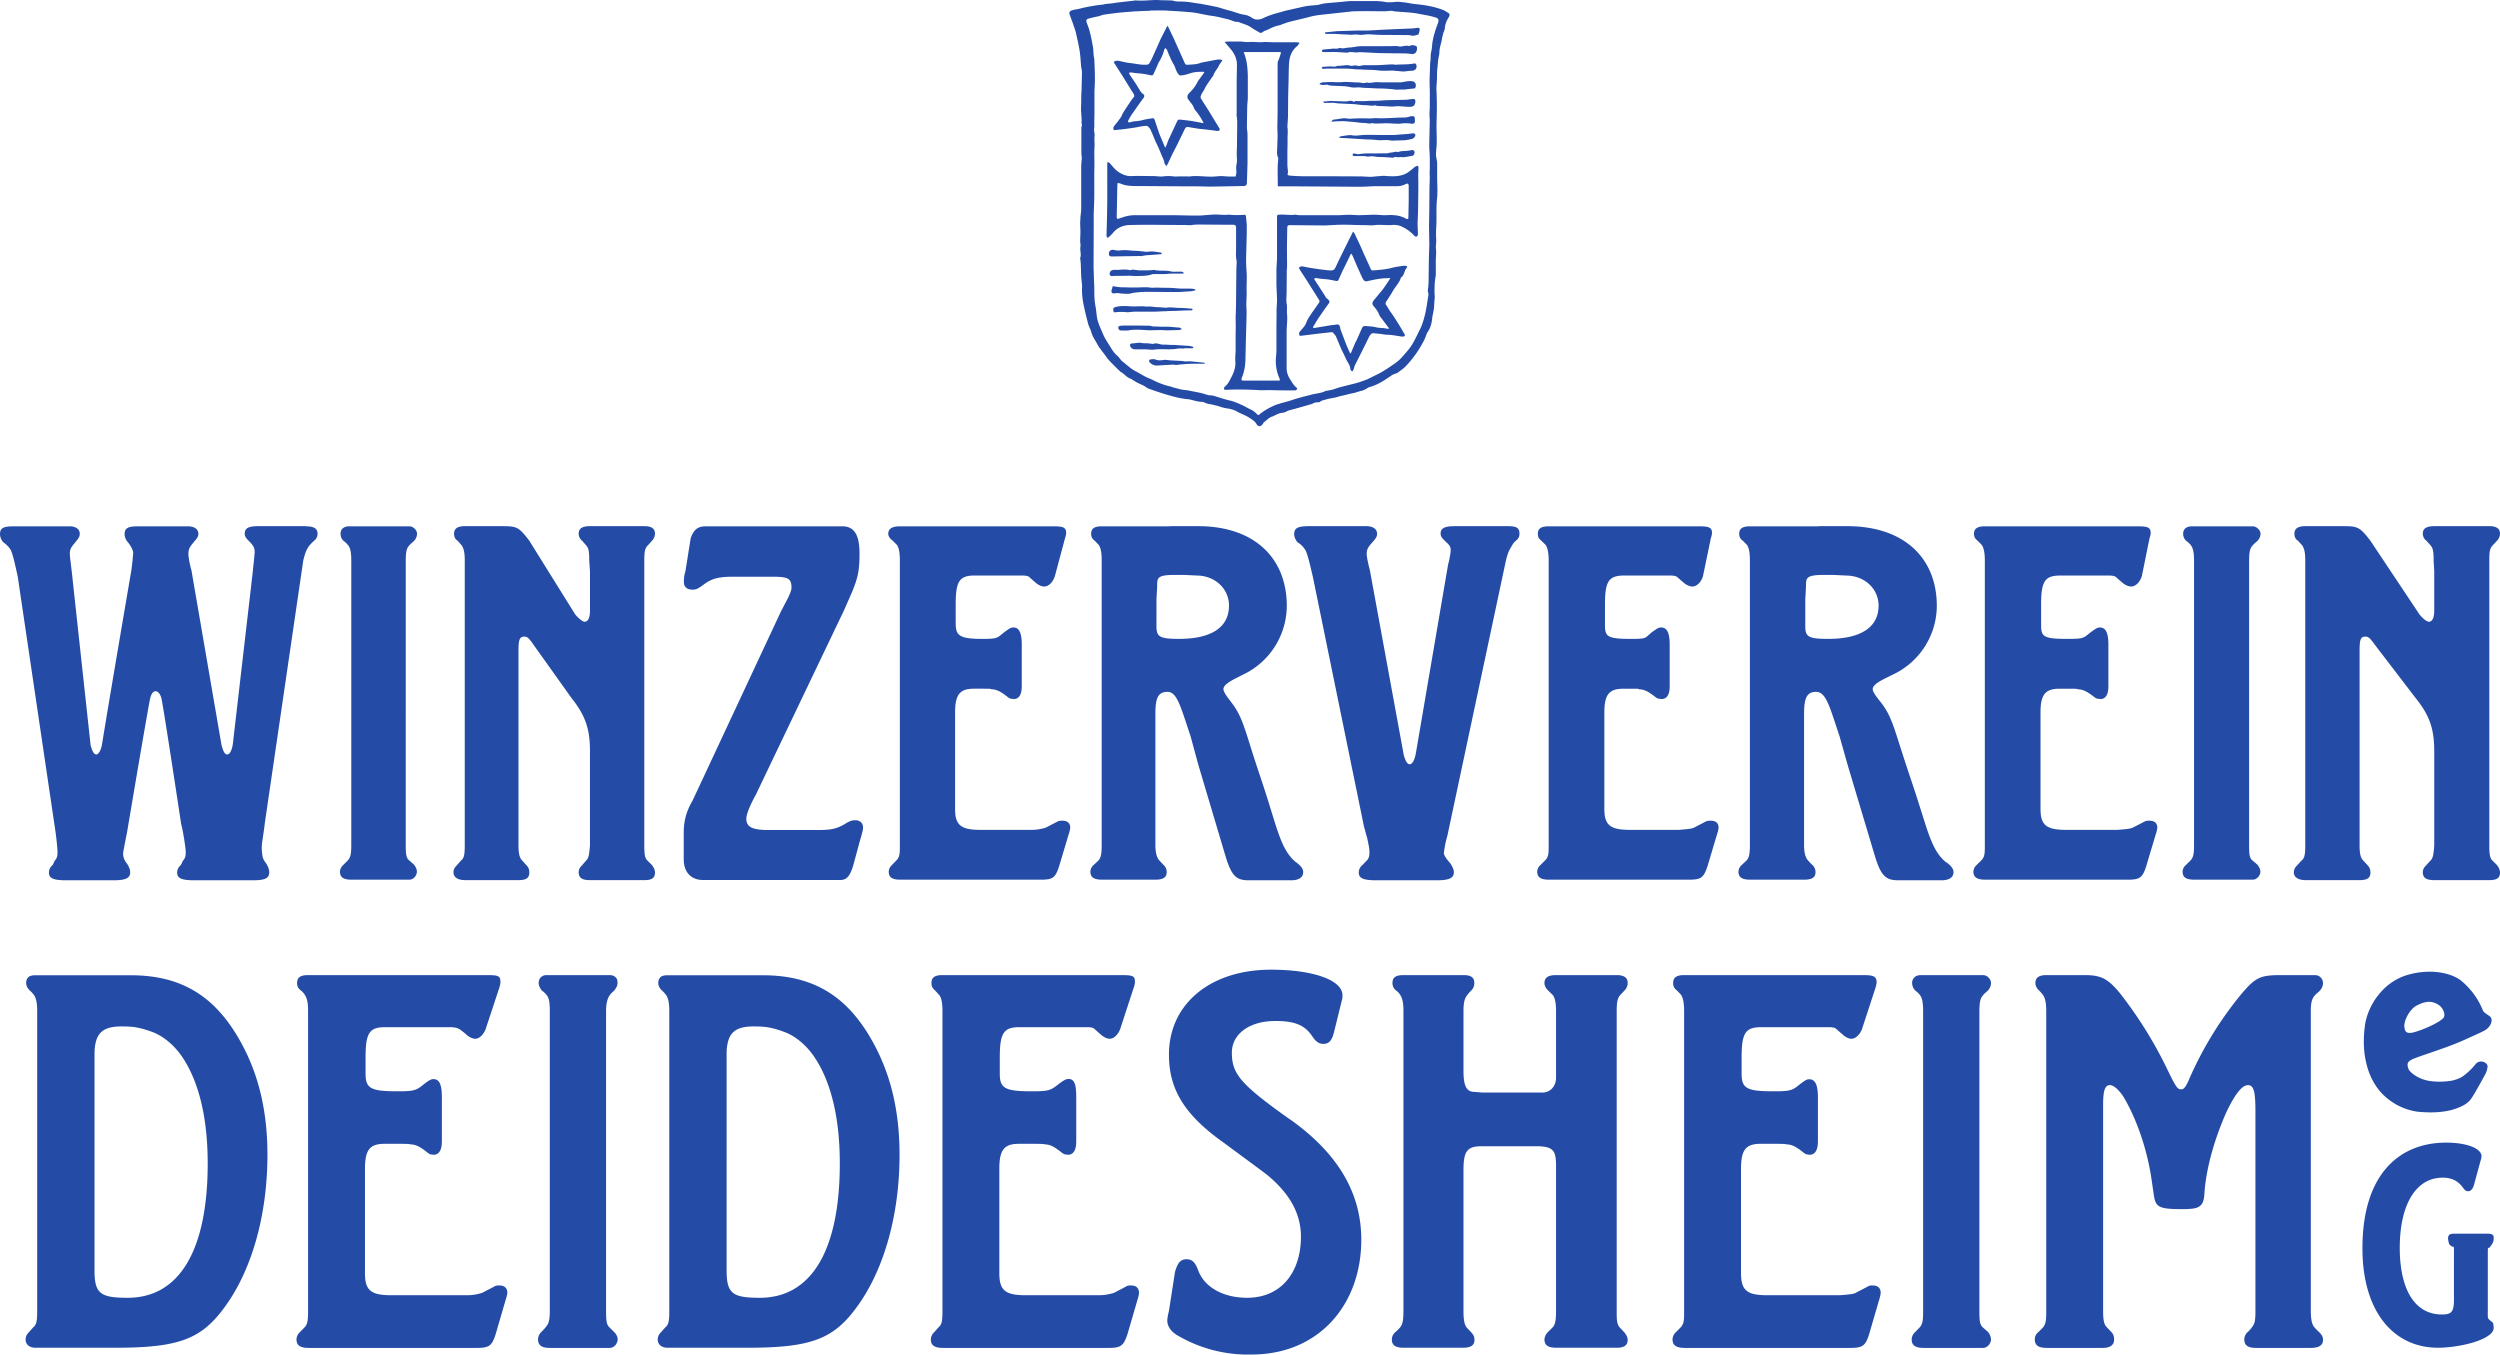 <svg xmlns="http://www.w3.org/2000/svg" xml:space="preserve" id="Layer_1" width="166.11" height="90" x="0" y="0" style="enable-background:new 0 0 166.11 90" version="1.1"><style>.st0{fill:#244ca7}</style><path d="M76.39.7v.02h-.2l-.64.03c-.2 0-.38.03-.57.04a18.96 18.96 0 0 0-1.72.2l-.22.08c-.24.05-.48.1-.72.17-.12.03-.15.08-.13.2 0 .04.02.07.03.1.07.2.16.41.2.62.09.32.14.64.2.96.03.18.03.38.05.57 0 .08.04.17.04.26.02.42.04.84.04 1.27 0 .3-.02.6-.03.89v1.42l-.01.5c0 .18.01.35-.01.52-.03.17.05.31.03.48-.03.2 0 .4 0 .6l-.02.46c0 .43.02.85 0 1.28-.01.85.02 1.7-.03 2.55-.02.45 0 .9-.01 1.37l-.01 2.46.01.28.01.26v.12l.03.7c0 .43 0 .86.09 1.3.06.31.05.65.16.97.09.29.22.55.33.82.13.31.32.58.5.87.12.2.25.4.44.56.06.04.1.11.16.17.05.07.1.14.17.2.3.23.57.5.9.67.22.11.43.25.65.36.15.08.33.14.49.22.37.19.76.34 1.17.43l.24.08c.23.05.45.13.68.15a3 3 0 0 1 .44.07l.32.06c.2.04.4.08.59.14.14.04.28.1.44.09.06 0 .11.02.17.03.34.1.67.22 1.02.3.28.06.54.17.8.29.2.08.38.2.57.29.16.07.31.16.44.3.13.13.14.12.27 0a4.3 4.3 0 0 1 .84-.5c.11-.05.22-.1.34-.13.3-.1.6-.16.89-.26.44-.15.9-.26 1.36-.38.3-.08.62-.08.91-.24l.1-.01.35-.07.45-.15 1.07-.27c.27-.07.53-.17.8-.27l.52-.26c.22-.1.44-.22.64-.35.22-.13.43-.29.65-.43l.29-.23c.13-.13.26-.26.37-.4.18-.2.36-.41.5-.65.2-.32.35-.66.52-1 .17-.34.27-.71.36-1.09.07-.33.12-.67.17-1 .01-.1.06-.23.02-.32-.05-.14-.02-.26 0-.39l.02-.3.02-1.55.03-1-.02-1.17.02-1.24.01-1.37.02-.62-.01-.33c0-.13.02-.27.01-.41 0-.35.01-.7-.02-1.06-.03-.38 0-.76 0-1.15l.02-.84-.02-.45.02-.45c0-.51.01-1.02-.01-1.54-.01-.3.01-.62.02-.93.01-.2 0-.41.03-.6.03-.2 0-.4.05-.6.06-.24.06-.5.1-.74.04-.19.08-.38.14-.56.06-.22.14-.43.22-.65.07-.22.03-.3-.2-.37a5.93 5.93 0 0 0-.48-.12l-.8-.15c-.28-.04-.56-.06-.85-.08L92.7.76c-.08 0-.16-.04-.24-.04-.16 0-.33.03-.5.03-.62 0-1.23-.02-1.85 0-.13 0-.26 0-.39.02l-1.36.15c-.45.05-.9.08-1.34.2-.48.13-.97.23-1.45.36l-.29.1c-.1.03-.21.1-.32.11-.3.06-.55.2-.81.32-.09.03-.18.06-.25.12-.1.08-.17.07-.26 0-.18-.1-.36-.2-.53-.32-.25-.17-.53-.23-.8-.34a.2.2 0 0 0-.08-.02c-.18.02-.32-.07-.48-.12l-.16-.05c-.37-.08-.73-.19-1.1-.23-.44-.06-.86-.18-1.3-.23-.48-.04-.95-.08-1.43-.1C77.3.68 76.85.7 76.4.7M71.9 18.99l-.06-.59-.03-.89-.03-.3c0-.02-.02-.05-.01-.06.1-.25-.03-.5.02-.76.02-.13-.02-.27-.02-.4l.02-.6-.02-.57.02-.41c.02-.19.05-.37.05-.55v-2.79c0-.19.03-.38.04-.56l-.03-.3V8.5c0-.1.08-.19.01-.3.03-.37-.05-.73-.03-1.1.02-.35 0-.7.03-1.04l.03-1.24c0-.15-.05-.3-.06-.45L71.8 4c-.03-.6-.17-1.19-.3-1.77-.04-.22-.14-.43-.2-.64l-.22-.6c-.06-.18-.02-.25.17-.31.13-.04.26-.06.39-.08A10.9 10.9 0 0 1 73.32.3c.13-.04.26-.05.4-.06.2-.01.4-.06.6-.08l.52-.06.45-.05c.06 0 .13-.03.2-.02.45.04.91-.03 1.37-.03l.2.01.77.02h.07c.25.1.51.06.77.08.12 0 .23.02.35.03l.66.1c.12.01.23.04.34.06l.38.07.49.1c.28.08.55.17.83.24.32.08.62.22.96.27.17.02.35.1.5.2.24.17.5.14.74.03.37-.18.76-.3 1.16-.4l.3-.09 1.28-.29c.3-.06.59-.07.88-.1l.17-.04.21-.05.32-.04.59-.05.43-.04c.19-.02.39-.04.58-.04h1.44c.25 0 .5.01.75.06.2.04.43.02.65 0 .2-.03.43.01.65.03.27.04.54.1.8.12.59.06 1.15.16 1.7.36.15.05.29.15.43.24.07.05.07.14.02.23-.15.24-.26.48-.28.76 0 .11-.07.22-.1.33-.04.15-.08.3-.1.44-.05.27-.15.52-.16.8 0 .2-.07.4-.09.61-.02.33-.08.66-.07 1 0 .26-.02.52-.04.78v.08c.03.6.04 1.19.02 1.78 0 .28-.02.56-.01.84 0 .3.02.6.01.9 0 .29-.04.57-.05.85 0 .11.04.23.05.34.02.07.03.14.03.22v.95c0 .45.04.9 0 1.34-.08.66-.02 1.31-.06 1.96-.02.3-.02.6 0 .89 0 .18-.04.36-.02.54.04.31-.02.63-.01.94v.76c-.01.2-.06.4-.07.59-.01.28-.03.57 0 .86 0 .23-.04.45-.04.66-.01.28-.1.55-.13.82-.03.3-.1.63-.3.91-.09.14-.13.32-.2.47a7.1 7.1 0 0 1-1.32 1.87c-.15.13-.32.25-.48.37l-.12.05c-.08.03-.17.06-.24.1-.27.18-.54.37-.82.52a3 3 0 0 1-.66.27.68.68 0 0 0-.2.1c-.12.08-.23.13-.37.16-.15.03-.3.1-.45.13l-.32.07-.27.07c-.17.04-.34.07-.5.12-.27.09-.54.1-.8.18-.14.05-.29.05-.4.16-.02.03-.09.02-.14.03-.13 0-.26.02-.37.1-.03.02-.07.02-.1.03a60 60 0 0 1-1.53.43.84.84 0 0 1-.38.14c-.2.02-.36.11-.53.19l-.1.05c-.23.05-.37.24-.55.36-.05.03-.08.1-.12.16-.13.17-.28.17-.4-.01-.11-.2-.3-.3-.48-.42-.23-.16-.5-.24-.75-.38-.24-.14-.5-.22-.77-.25-.21-.03-.42-.11-.63-.17-.14-.03-.29-.08-.44-.1a1.05 1.05 0 0 1-.33-.09c-.07-.03-.15-.07-.22-.07-.3 0-.55-.1-.83-.16l-.34-.04c-.28-.04-.54-.1-.8-.17l-.46-.13a27.9 27.9 0 0 1-1.13-.38c-.11-.04-.2-.13-.31-.19l-.45-.21-.33-.2c-.01-.02-.03-.04-.05-.04-.3-.08-.46-.34-.72-.48a17.28 17.28 0 0 1-.78-.78c-.09-.1-.17-.22-.25-.33-.17-.24-.37-.46-.51-.72-.14-.27-.33-.51-.4-.81-.05-.18-.15-.34-.2-.51-.12-.45-.23-.9-.32-1.35a4.64 4.64 0 0 1-.09-1.2" class="st0"/><path d="m85.05 25.24-.1-.25a2.84 2.84 0 0 1-.18-.97c0-.23.03-.45.04-.67v-1.48l.01-1.05v-.27l.03-.54c0-.38-.03-.76-.04-1.15v-.84c0-.32.04-.62.04-.93v-2.62c0-.2.01-.2.2-.21.35-.02.7.06 1.04 0l.06.02.22.02h2.5c.27 0 .53-.03.8-.03l.63.03.84-.03h.34l.48.03c.23 0 .45-.03.68 0 .3.02.55.1.8.24.03.02.08.01.13.01l.01-.18.02-1.02v-.95c0-.2-.05-.24-.22-.16a1.1 1.1 0 0 1-.5.13h-1.35c-.39 0-.78.04-1.17.04l-4.5-.03h-.94l-.02-.05c.01-.57-.04-1.15.03-1.72v-.13c-.1-.17-.08-.36-.07-.55l.03-.92-.02-.55.02-1v-3.2c0-.1.01-.18.06-.27.07-.16.11-.32.17-.5-.02 0-.04-.03-.07-.03h-2.41l.11.33c.12.41.15.84.16 1.27V6.45c0 .2-.03.4-.04.6l-.02 1.37v.11c.02.15.04.3.04.43V10.85l-.04 1.26c0 .17-.06.25-.22.25a325.6 325.6 0 0 1-2.27.04l-.83-.02h-.95l-3.14-.02c-.34 0-.66-.02-.98-.16l-.2-.05-.02.18-.04 2.04c0 .18.03.2.18.14.32-.11.63-.21.97-.21h2.78l.97.02h.66l.78-.06c.38-.03.75.05 1.13 0l.06.01.33.02c.2 0 .4 0 .6-.02.08 0 .13.03.13.13l.05.53v.6l-.04 1.44c-.01.37 0 .75.03 1.12.03.4-.01.8 0 1.2.02.4-.04.81-.01 1.22.02.24 0 .48 0 .73l-.03 1.04-.04 1.67c-.01.4-.09.8-.25 1.18-.03.1 0 .16.1.16H85l.05-.05m-11.43-9.43c-.09-.05-.1-.13-.1-.21l.03-1.03.02-1.1V10.79c.13-.02.17.05.22.11.15.18.3.36.49.5.26.18.53.3.86.3.53-.02 1.06 0 1.59 0l.22.02c.11 0 .23.02.34 0 .23-.03.45-.03.67 0 .16.02.32 0 .47 0h.49l.1.01c.55-.09 1.1.04 1.66 0 .16-.01.32-.03.49-.03l.48.03h.45c.02-.1.05-.2.05-.3 0-.15-.03-.31 0-.46.05-.19.04-.36.03-.54-.02-.31.02-.62.01-.93l.01-.92c0-.29.02-.58-.03-.87-.02-.06 0-.13 0-.2V5.28l.02-.96c0-.37-.14-.7-.37-1l-.45-.53c.19-.05.37-.02.54-.03h.57c.18.02.36.05.54.03.18-.01.36 0 .55.01.17.02.35-.01.53-.01l.57.02H85.78c.17 0 .35-.02.57.03-.07.1-.1.18-.17.23-.37.3-.5.7-.53 1.14-.03.47-.02.95-.04 1.42l-.02.83-.01 1.32-.03.46c0 .09-.02.18 0 .27.03.22 0 .45 0 .67.01.33-.01.66-.01.99v.76c0 .16.03.33.04.5l-.03.19c.05.02.11.05.17.05.28.02.56.04.85.04h1.3l2.47.01c.25 0 .51.03.77.03l.32-.03.5-.04.25.02c.38.02.77.03 1.14-.12.24-.1.43-.28.63-.44.07-.07.15-.1.26-.13.02.05.05.1.04.14l-.02.54.01.34v.58l-.02 1.48-.03.75.02.63c0 .05.02.1 0 .14-.02.04-.06.1-.1.12-.03 0-.1-.02-.13-.06a2.61 2.61 0 0 0-.77-.58 1.25 1.25 0 0 0-.73-.14c-.18.02-.36 0-.54 0-.2-.01-.4-.02-.6.01-.22.03-.45 0-.67 0-.48 0-.96-.03-1.43-.03-.42 0-.84.04-1.26.05l-2.25-.02c-.15 0-.2.04-.2.2l-.02 1.3.01 1.26-.02.25-.01 1.42c0 .26-.04.53 0 .78.05.24 0 .48.03.73.03.35-.02.72-.03 1.08v2.5c0 .3.12.56.28.8.11.18.22.35.38.48.03.02.05.09.03.1a.17.17 0 0 1-.12.08c-.56 0-1.11 0-1.67-.02l-.62.01a21.96 21.96 0 0 0-2.04-.04c-.1 0-.2.02-.3.01-.03 0-.1-.02-.1-.04-.01-.04.01-.1.02-.14l.02-.02c.19-.14.3-.35.4-.55.2-.36.35-.74.31-1.17-.02-.24.02-.5.02-.74v-1.17c.02-.33 0-.67 0-1 .02-.43.03-.86.03-1.3l.02-1.93.02-.41v-.09c-.07-.26-.04-.52-.04-.78v-1.38c0-.21-.04-.25-.26-.25h-.74l-1.37-.01c-.18 0-.37 0-.55.03-.17.03-.35 0-.52 0-1.2 0-2.38-.03-3.57 0-.43 0-.85.14-1.15.5-.1.13-.23.24-.35.35" class="st0"/><path d="M79.97 8.17a4.45 4.45 0 0 0-.61-.92 1.16 1.16 0 0 0-.2-.38 3.16 3.16 0 0 1-.2-.26c-.1-.13-.08-.28.03-.4.25-.24.46-.5.6-.81l.05-.07.36-.49.01-.07c-.3 0-.59 0-.86.08-.19.06-.37.12-.56.15-.22.02-.22.04-.34-.14a1.6 1.6 0 0 1-.11-.21c-.05-.12-.08-.25-.15-.36-.16-.26-.27-.54-.39-.82-.04-.1-.06-.2-.18-.28-.03.07-.07.11-.08.17-.06.25-.17.47-.29.69-.05.08-.1.17-.13.26l-.27.6c-.05.1-.08.11-.2.09-.24-.05-.47-.1-.7-.12-.2-.01-.39-.03-.58-.07l-.14.02v.08l.47.7.23.38c.05.08.1.16.19.23.15.1.14.2.02.34l-.29.4-.41.59c-.09.11-.27.43-.3.54.08.07.15.03.23.01.07-.01.14-.04.21-.04.2-.01.39-.04.58-.09.17-.05.36-.07.54-.1.13-.04.19 0 .23.12l.15.45.14.42.4.96.1-.2c.04-.11.07-.23.12-.33l.55-1.18c.07-.15.09-.17.26-.16l.6.07.14.02.76.14.02-.01M77.6 1.74l.4.84.71 1.59c.07.14.09.14.25.13.19-.01.38-.02.56-.05.12-.02.23-.07.35-.1l.96-.18a.7.7 0 0 1 .38.02c-.01.03-.01.06-.03.08-.05.09-.13.17-.18.27-.1.24-.3.41-.38.67 0 .05-.07.09-.1.14-.16.25-.35.48-.48.75-.07.16-.2.3-.25.47-.02.05-.03.12 0 .16.17.29.36.57.54.86l.65 1.07.06.1c.02.08-.01.12-.1.14h-.08l-.6-.08-.66-.07-.6-.1c-.14-.03-.2-.01-.27.11l-.54 1.11-.28.54-.31.66c-.02.05-.06.1-.11.17-.05-.1-.11-.15-.12-.21-.02-.17-.1-.32-.17-.47l-.22-.54-.2-.42c-.11-.25-.2-.5-.32-.75a.62.62 0 0 0-.22-.27c-.08-.04-.2 0-.3 0-.25.04-.5.1-.76.13-.38.06-.76.1-1.16.14-.07-.1-.06-.2.02-.29l.2-.25c.13-.17.26-.32.33-.52l.07-.13c.2-.3.39-.6.59-.88.05-.08.16-.14.13-.24-.02-.1-.08-.18-.14-.26l-.58-.94L74 4.13c.09-.1.2-.1.32-.09.26.05.52.13.78.15.35.04.7.13 1.06.11.1 0 .18-.03.23-.13l.14-.26.6-1.34.42-.83h.05M87.33 18.5v.06l.46.71.25.39c.04.08.09.15.17.21.16.12.16.2.03.36l-.28.39-.38.55-.34.56.02.06c.06 0 .13 0 .2-.02l.97-.16c.13-.02.26-.02.39-.05.1-.01.18.02.2.13.03.07.03.15.06.23.2.52.38 1.04.62 1.54 0 .02.02.01.05.02l.04-.09.24-.58c.04-.09.1-.17.13-.25l.33-.75c.05-.1.12-.16.24-.15.22.03.45.02.66.08.18.04.34.05.51.06.09 0 .17.03.26.04h.15l-.54-.72c-.04-.05-.09-.1-.11-.16-.08-.22-.2-.4-.35-.57-.14-.15-.15-.25-.06-.4l.08-.1.54-.65c.16-.21.3-.44.45-.66l.05-.11c-.27.02-.52.02-.75.06-.27.04-.54.1-.8.16-.1.01-.17-.02-.22-.09l-.09-.15-.36-.8-.29-.68-.08-.12c-.04.06-.07.09-.08.13l-.19.4-.32.65-.24.53c-.05.12-.07.12-.21.1-.23-.04-.45-.1-.68-.11-.2-.02-.4-.03-.6-.08l-.13.03m-1.03-.7c.09-.1.2-.12.3-.09.36.08.71.13 1.07.18.25.03.5.07.76.08.14 0 .23-.05.29-.17l.26-.55.49-1 .43-.86c.11.1.15.23.2.34.18.36.34.72.5 1.09l.45.99c.07.17.09.17.28.15.37-.03.74-.06 1.1-.15.25-.07.5-.1.75-.14.1-.01.22-.03.31.03 0 .02.02.04.01.05-.09.1-.14.2-.18.33-.05.12-.08.25-.2.33-.03.02-.05.06-.06.1-.11.31-.36.55-.52.84-.13.24-.3.47-.44.7-.05.08-.05.15.02.24l.2.33.26.37a19.92 19.92 0 0 1 .7 1.14c.04.06.1.14.04.2-.04.03-.13.04-.2.03l-.64-.1c-.2-.02-.4-.01-.6-.05-.2-.04-.41-.04-.62-.07-.1 0-.16.04-.21.11-.05.06-.08.13-.11.19l-.46.93-.44.87c-.05.09-.06.2-.1.29-.01.05-.05.1-.07.14a.18.18 0 0 1-.15-.17c-.02-.26-.2-.45-.3-.68l-.14-.3c-.06-.14-.14-.27-.2-.42l-.31-.74c-.05-.1-.14-.18-.21-.27l-.08-.02-.9.1-.97.12-.24.03c-.07-.1-.07-.2 0-.29l.24-.28c.1-.12.17-.25.22-.4.06-.16.17-.3.26-.45l.53-.76c.06-.07.07-.14.02-.22l-.07-.11-.68-1.08-.53-.82-.06-.11M88.49 3.24c.17-.03.36.03.53-.06h.02c.2.08.4-.02.6-.02.2-.01.4-.05.6-.08l.19-.01h1.28l1.15-.01c.25.1.5-.08.74 0 .04 0 .09-.03.13-.04.06 0 .12-.03.17-.02.1.03.23.05.25.14a.5.5 0 0 1-.08.35c-.05.07-.2.12-.28.1-.43-.07-.85-.03-1.28-.05l-.86-.01-1.17-.06a1.2 1.2 0 0 0-.27.01c-.23.03-.45-.08-.67.02h-.04l-.67-.04a7.8 7.8 0 0 0-.5 0h-.44c-.03-.03-.06-.06-.06-.1 0-.01.04-.06.06-.06.08-.02.17-.02.26-.03l.34-.03M87.68 5.54c.07-.02.13-.06.2-.07l.45-.02c.3 0 .6.03.9 0 .35-.02.7.03 1.04.03.17 0 .35.09.52 0 .26.07.51-.04.77-.02s.52.01.78.01h.75l.42-.07c.1-.01.21-.02.32 0 .17.01.27.16.24.34l-.05.13-.72.08h-.24l-.25.01c-.11 0-.22-.03-.34-.04-.23-.01-.46-.04-.7-.04-.34 0-.68-.03-1.03-.04-.2 0-.4-.05-.61-.03-.16.02-.33 0-.5-.04-.31-.06-.64-.05-.96-.07-.16-.01-.32 0-.47-.07h-.13a.62.62 0 0 1-.38-.03v-.06M88.04 2.15l.81-.08 1.28-.04h.57c.15 0 .3 0 .47-.02.2 0 .38-.02.58-.03l1.1-.05 1-.04.33-.04c.1-.01.16.02.15.11 0 .1-.04.2-.07.3 0 .02-.04.05-.06.05-.14.02-.28.1-.43.05a1.23 1.23 0 0 0-.28-.03l-1.6-.01c-.34 0-.67-.03-1-.04-.15 0-.29.03-.43.04l-.4-.03-.12.01-.17.01-1.15-.06h-.5c-.05 0-.1-.03-.08-.1M88.37 4.41c.16 0 .33.06.48-.04.3.03.6-.1.9 0 .02.02.07 0 .1 0 .1-.01.2-.04.3-.01.1.03.2.03.31 0a.53.53 0 0 1 .17-.03h.78c.35 0 .7-.04 1.04-.05.1-.01.2.02.3.02.4-.03.8 0 1.2-.08.08-.02.12.01.15.08.08.2-.04.38-.26.4-.2 0-.38.04-.56.05-.14 0-.28-.02-.41-.03-.1 0-.19-.02-.28-.03-.34 0-.69.03-1.02-.01-.35-.05-.7-.03-1.06-.06-.16-.01-.33 0-.5-.02-.39-.05-.79-.04-1.19-.04h-.67l-.15.01c-.03 0-.07.02-.1 0-.04 0-.06-.05-.09-.07.03-.02.06-.06.08-.06l.48-.03M87.91 6.75c.22-.01.4-.05.57-.04l.9.03.14-.01c.13-.02.27-.07.4.02.01.02.06.01.07 0 .1-.07.2-.02.3-.03h.4l.26-.02c.32 0 .63 0 .95-.03.48-.03.97-.02 1.45-.04.15 0 .31-.03.47-.05.17-.03.25.05.22.22-.05.24-.13.29-.4.3-.31 0-.63-.07-.94-.03-.35.03-.7-.03-1.05-.02l-.18-.02c-.04-.01-.08-.04-.12-.03-.21.06-.43-.01-.64-.01-.25 0-.5-.05-.75-.07l-1.06-.05-.3-.04h-.17l-.44.01c-.02 0-.03-.03-.08-.09M88.48 8.04c.05-.04.11-.1.17-.1.28-.01.56-.12.84-.07.2.04.4 0 .6 0 .32-.02.64 0 .96 0 .14 0 .28-.03.41-.02.57.03 1.13-.03 1.69-.04.17 0 .34 0 .5-.06.06-.03.13-.03.2-.03.12 0 .14.03.16.16v.1c.03.18-.05.26-.22.24a2.35 2.35 0 0 0-.77 0h-.13c-.28 0-.55-.03-.82-.03l-.6.02-.22-.01c-.03 0-.06-.03-.09-.02-.19.07-.38-.02-.57-.01-.16 0-.33-.03-.49-.05l-.2-.02-.6-.05-.51.01-.3.03a.3.3 0 0 1-.01-.05M79.43 19.29l-.27.06-.78.05h-.97c-.5 0-1.02-.02-1.53 0-.25.02-.5.03-.76.1-.15.04-.33.02-.5.01-.13 0-.26-.03-.39-.04l-.18.02c-.15.02-.21-.04-.2-.18l.05-.17c.04-.15.04-.13.2-.1.17.03.35.05.53.05.26 0 .51.02.77.01h.13c.28 0 .57-.03.84 0 .2.04.39 0 .58.01.39.02.78 0 1.16.04.35.04.7.02 1.04.03.1 0 .18.03.27.04v.07M88.97 9.13c.05-.03.08-.07.1-.07.2-.03.4-.07.6-.08.08-.01.16.01.24.02.22.03.44-.02.67-.03.44-.02.9 0 1.34 0h.7l.9-.07.38-.04c.1-.01.18.11.12.2-.05.07-.1.14-.2.17-.18.04-.35.08-.53.09l-.73.02c-.03 0-.05.02-.07.01-.35-.09-.7 0-1.05-.05-.25-.03-.5-.03-.74-.04l-.93-.06-.74-.04-.06-.03M74 20.75c-.07-.26-.03-.32.2-.37.29-.06.58-.05.86-.03.28.02.55 0 .83 0 .13 0 .26.03.39.02.23-.02.46.05.7.04l.39.03c.02 0 .06.02.08.01.32-.06.65.01.97.01.25 0 .51.03.77.05.02 0 .04.03.06.04-.02.03-.04.07-.06.07l-.52.01-.62.03c-.2 0-.39 0-.58.02-.25 0-.5.02-.74.03h-1.41l-.2.02-.2.02a3.34 3.34 0 0 0-.82 0H74M78.67 18.17l-.24.01c-.25 0-.51-.01-.76.01-.33.04-.66.01-.98.02-.05 0-.1 0-.15.02-.36.12-.73.1-1.1.11l-.36-.02-.59.01h-.41l-.15.01c-.13.02-.21-.05-.2-.18.02-.09.06-.17.15-.2.06-.02.13-.04.2-.03.32.02.66-.07.99.02h.04c.2-.08.41.02.62.01h.63l.26-.02c.02 0 .04-.02.06-.01.36.1.73.01 1.1.1.2.05.43.01.64.02.08 0 .17-.02.25.12M78.68 23.16c-.16 0-.32-.02-.47.01-.5.09-1.02-.01-1.52.06-.2.03-.4-.02-.6-.02h-.7c-.12.01-.3-.13-.3-.24-.02-.1.04-.15.11-.15.23 0 .45-.08.67-.03.12.03.25.01.37.02l.37.04h.02c.23-.1.45.06.68.05.22-.01.44.03.66.02.13-.01.25.02.37.02l.6.04c.1 0 .2.03.3.05.03 0 .04.04.06.06-.03.02-.05.05-.08.05h-.54v.02M75.78 17.01l-1.9.03c-.15 0-.2-.05-.2-.2 0-.16.13-.26.3-.24.14.03.3.06.45.04.29-.05.57 0 .86.02.29 0 .58.04.86.07h.11c.3-.06.59.02.88.05.02 0 .04.04.06.06-.02.01-.04.05-.06.05l-.93.07c-.1 0-.2.03-.3.04l-.13.03v-.02M89.96 10.19l.21.05h.15c.43-.08.87-.03 1.3-.05h.52c.09 0 .17-.05.26-.05.16 0 .32-.1.48-.03.22-.1.47-.06.7-.1l.24-.04c.13 0 .2.1.16.22-.03.08-.07.16-.16.17-.26.03-.52.12-.79.07-.14.06-.3-.05-.44.04a.07.07 0 0 1-.04.01c-.3-.02-.61-.05-.92-.05-.22 0-.44-.08-.66-.03-.1.03-.22-.03-.33-.03h-.67c-.05 0-.1-.03-.1-.1.01-.03.06-.06.09-.08M78.53 21.88c-.1.02-.17.05-.24.05l-.74.02-.37-.02-.56.01c-.3.02-.6-.02-.89-.03-.23 0-.46-.01-.69.03-.1.03-.2.02-.3.02h-.2c-.05 0-.13 0-.17-.04a.23.23 0 0 1-.07-.17c0-.04.07-.09.12-.1.13-.02.26-.02.4-.02h.7l.85.01c.1 0 .18.05.27.05l.6.02h.46l.56.05c.1 0 .19.01.27.12M80.07 24.14l-.08.03h-.71c-.25 0-.5.02-.74.04-.13 0-.25.03-.38.04-.09 0-.17-.03-.26-.02l-1.08.06a.7.7 0 0 1-.43-.21c-.07-.1-.04-.18.06-.2.1-.01.22-.03.3 0 .18.08.37.07.54.04.2-.03.39.03.58.03l.6.03h.1c.19.07.38.01.56.03l.9.09.04.04M165.4 88.7c-.71.56-2.42.85-3.4.85-3 0-5.03-2.44-5.03-6.61 0-4.93 2.45-7.02 5.57-7.02 1.34 0 2.34.38 2.34.9 0 .08-.02.2-.06.3l-.45 1.65c-.09.27-.22.38-.38.38s-.22-.07-.42-.34c-.32-.38-.7-.56-1.28-.56-1.74 0-2.84 1.75-2.84 4.66 0 2.69.95 4.43 2.8 4.43.65 0 .8-.18.8-1v-2.69c0-1.2.05-.6-.29-.95-.06-.07-.1-.33-.1-.42 0-.22.1-.31.4-.31h2.23c.3 0 .43.09.4.31 0 .13 0 .3-.29.62-.1.11-.1-.3-.1.75v3.36c0 .7-.05.54.33.87.04.02.06.26.06.35 0 .16-.1.33-.29.47M33.18 85.41c-.12 0-.25 0-.37.09l-.77.4a3.3 3.3 0 0 1-1.05.16h-5c-1.34 0-1.74-.32-1.74-1.46v-6.94c0-1.26.32-1.66 1.3-1.66h.6c.7 0 1.06 0 1.14.04.29 0 .53.12.82.32.24.17.36.29.4.29.08.08.16.04.28.08.37 0 .57-.29.57-.9v-2.92c0-.81-.15-1.21-.56-1.21-.16 0-.3.08-.66.36-.48.4-.65.45-1.74.45-1.79 0-2.11-.2-2.11-1.18v-1.06c0-1.62.24-2.02 1.3-2.02H30c.4.04.45.04.93.44.2.2.45.33.65.33.29 0 .61-.33.73-.77l.86-2.6c.04-.12.08-.29.08-.4 0-.41-.12-.46-.94-.46H20.47c-.53 0-.73.17-.73.53 0 .16.04.33.25.49 0 0 .15.1.28.32.13.23.2.45.2 1.06v19.93c0 .6-.04.88-.23 1.07l-.34.35a.66.66 0 0 0-.2.45c0 .4.24.57.81.57h11.2c.82 0 .98-.17 1.22-.9l.65-2.23c.08-.24.13-.45.13-.53 0-.32-.2-.49-.53-.49M40.27 68.29v-1.1c0-.57.1-.85.24-1.06.15-.2.23-.23.32-.34.1-.12.2-.3.2-.47 0-.12 0-.23-.1-.36-.1-.1-.22-.17-.42-.17h-4.24a.55.55 0 0 0-.34.15c-.1.1-.14.26-.14.38 0 .16.1.37.22.5.12.1.17.12.32.31.15.2.2.45.2 1.06v19.9c0 .6-.07.84-.22 1.03-.15.2-.36.4-.36.4a.7.7 0 0 0-.2.47c0 .4.25.57.77.57h4c.28 0 .52-.29.52-.57 0-.17-.1-.37-.25-.5l-.32-.32c-.16-.16-.2-.4-.2-1.05V68.29M75.15 85.41c-.12 0-.24 0-.36.09l-.77.4a3.3 3.3 0 0 1-1.06.16h-4.82c-1.34 0-1.74-.32-1.74-1.46v-6.94c0-1.26.32-1.66 1.3-1.66h.6c.7 0 1.06 0 1.14.04.28 0 .53.12.81.32.24.17.37.29.4.29.09.08.17.04.3.08.36 0 .56-.29.56-.9v-2.92c0-.81-.1-1.22-.51-1.22-.16 0-.34.09-.7.37-.5.4-.66.45-1.75.45-1.79 0-2.12-.2-2.12-1.18v-1.06c0-1.62.25-2.02 1.3-2.02h4.6c.4.04.28.04.76.44.2.2.45.33.65.33.29 0 .61-.33.73-.77l.85-2.6c.05-.12.09-.29.09-.4 0-.41-.13-.46-.94-.46H62.62c-.53 0-.73.17-.73.53 0 .16.04.33.24.49l.29.32c.12.17.2.45.2 1.06v19.93c0 .6-.04.9-.24 1.05l-.33.37a.66.66 0 0 0-.2.45c0 .4.24.57.81.57h11.03c.81 0 .97-.17 1.22-.9l.65-2.23c.08-.24.12-.45.12-.53 0-.32-.2-.49-.53-.49M85.7 74.37c-3.24-2.3-3.85-3-3.85-4.42 0-1.26 1.18-2.11 2.88-2.11 1.34 0 2 .28 2.52 1.1.2.28.4.42.68.42.37 0 .56-.21.7-.75l.53-2.15c.04-.12.04-.25.04-.33 0-1.01-1.95-1.7-4.75-1.7-4.02 0-6.78 2.27-6.78 5.64 0 2.27.98 3.99 3.7 5.9 1.21.9 2.15 1.58 2.83 2.1 1.43 1.18 2.24 2.51 2.24 4.1 0 2.35-1.3 4.06-3.58 4.06-1.58 0-2.84-.7-3.25-1.83-.2-.53-.4-.73-.77-.73-.4 0-.6.24-.77.85l-.4 2.58-.08.34c0 .09-.04.2-.03.33.02.4.27.75.8 1.03a9.23 9.23 0 0 0 4.79 1.2c4.5 0 7.3-3.33 7.3-7.63 0-3.13-1.58-5.76-4.74-8M107.42 68.29v-1.1c0-.6.05-.88.25-1.09l.28-.3c.12-.11.2-.32.2-.48 0-.36-.24-.53-.73-.53h-4.03c-.53 0-.77.17-.77.53 0 .16.08.33.24.49l.33.32c.12.2.2.45.2 1.06v4.42c0 .57-.4 1.02-.97.98h-3.97l-.48-.04c-.53 0-.73-.4-.73-1.38v-3.98c0-.6.08-.85.24-1.06.12-.17.28-.32.28-.32.15-.15.2-.33.2-.49 0-.36-.2-.53-.72-.53h-4c-.52 0-.72.17-.72.53 0 .16.07.37.24.49.18.12.29.32.29.32.12.2.2.45.2 1.06v19.93c0 .6-.06.9-.24 1.1s-.33.32-.33.32a.66.66 0 0 0-.2.45c0 .4.24.56.8.56h3.91c.53 0 .78-.16.78-.52 0-.2-.07-.36-.23-.52l-.28-.3c-.15-.18-.22-.48-.22-1.1v-9.37c0-1.25.24-1.58 1.21-1.58h3.77c.97.04 1.17.28 1.17 1.3v9.66c0 .6-.06.92-.24 1.09l-.33.33a.75.75 0 0 0-.2.45c0 .4.24.56.81.56h3.99c.49 0 .73-.16.73-.52 0-.2-.1-.34-.22-.5l-.3-.32c-.2-.22-.21-.48-.21-1.1V68.3M124.44 85.41c-.13 0-.25 0-.37.09l-.77.4c-.12.08-.49.12-1.06.16h-4.82c-1.34 0-1.74-.32-1.74-1.46v-6.94c0-1.26.32-1.66 1.3-1.66h.6c.7 0 1.06 0 1.14.04.29 0 .53.12.82.32.24.17.36.29.4.29.08.08.16.04.28.08.37 0 .57-.29.57-.9v-2.92c0-.81-.17-1.2-.58-1.2-.16 0-.27.07-.64.35-.48.4-.64.45-1.74.45-1.79 0-2.11-.2-2.11-1.18v-1.06c0-1.62.24-2.02 1.3-2.02h4.6c.4.04.27.04.76.44.2.2.44.33.64.33.29 0 .62-.33.74-.77l.85-2.6c.04-.12.08-.29.08-.4 0-.41-.28-.46-.93-.46H111.9c-.52 0-.73.17-.73.53 0 .16.04.33.25.49l.27.28c.12.17.21.5.21 1.1v19.93c0 .6 0 .85-.27 1.12l-.3.3a.66.66 0 0 0-.2.45c0 .4.25.57.81.57h11.03c.82 0 .98-.17 1.22-.9l.65-2.23c.08-.24.12-.45.12-.53 0-.32-.2-.49-.52-.49M131.52 68.29v-1.1c0-.57.06-.85.2-1.01.15-.2.24-.24.37-.37.13-.14.2-.33.2-.49a.5.5 0 0 0-.16-.36.5.5 0 0 0-.37-.17h-4.15c-.13 0-.33.05-.43.17a.5.5 0 0 0-.13.36c0 .16.06.37.25.53 0 0 .15.1.28.28.13.18.2.45.2 1.06v19.93c0 .6-.03.88-.25 1.1l-.31.32a.66.66 0 0 0-.2.45c0 .4.24.57.8.57h3.94c.29 0 .53-.29.53-.57a.84.84 0 0 0-.2-.49l-.34-.3c-.2-.18-.23-.43-.23-1.08V68.29M153.77 88.18c-.14-.17-.23-.45-.23-1.1V67.19c0-.6.08-.82.24-1.02.17-.2.24-.21.37-.36.14-.15.2-.33.2-.49a.53.53 0 0 0-.52-.53h-2.24c-1.37 0-1.7.13-2.6 1.18a23.82 23.82 0 0 0-3.6 5.89c-.17.36-.29.52-.45.52-.25 0-.33-.07-.98-1.42a27.8 27.8 0 0 0-3.12-4.99c-.78-.93-1.22-1.18-2.32-1.18h-2.55c-.5 0-.73.17-.73.53 0 .16.08.34.24.49.16.15.28.32.28.32.12.2.2.45.2 1.06v19.93c0 .6-.03.85-.2 1.06-.18.2-.38.38-.38.38a.59.59 0 0 0-.18.43c0 .4.24.57.8.57h3.73c.52 0 .74-.23.74-.55 0-.2-.04-.34-.16-.48l-.34-.36c-.16-.16-.23-.44-.23-1.05V73.4c0-.93.12-1.3.45-1.3.24 0 .57.28.9.77.89 1.5 1.57 3.5 1.86 5.44l.16 1.1c.12.8.33.93 1.9.93 1.18 0 1.43-.16 1.47-1.18.12-1.5.6-3.32 1.42-5.2.57-1.21 1.06-1.86 1.46-1.86.4 0 .5.45.5 1.75v13.27c0 .6-.04.8-.19 1.01-.14.22-.35.4-.35.4a.66.66 0 0 0-.2.46c0 .4.24.57.77.57h3.65c.53 0 .81-.17.81-.53 0-.2-.07-.31-.2-.46-.15-.15-.22-.2-.38-.39M8.68 64.8H2.31c-.12 0-.34.03-.44.14a.52.52 0 0 0-.13.38c0 .16.07.33.24.49.18.16.29.32.29.32.12.2.2.45.2 1.06v19.93c0 .6-.04.9-.24 1.05l-.33.37a.66.66 0 0 0-.2.45c0 .36.28.56.65.56h5.28c4.26 0 5.76-.56 7.34-2.76 1.79-2.47 2.8-6.12 2.8-10.06 0-2.84-.56-5.28-1.74-7.43-1.7-3.12-3.98-4.5-7.35-4.5m-.2 21.43c-1.83 0-2.2-.29-2.2-1.83V69.9c.05-1.25.53-1.7 1.8-1.7.82 0 1.2.07 2.02.36.72.26 1.43.85 1.94 1.57 1.05 1.49 1.76 3.84 1.76 7.17 0 5.76-1.87 8.93-5.32 8.93zM50.68 64.8h-6.37c-.12 0-.34.03-.44.14a.52.52 0 0 0-.13.38c0 .16.07.33.24.49a2 2 0 0 1 .29.32c.12.2.2.45.2 1.06v19.93c0 .6-.04.9-.24 1.05l-.33.37a.66.66 0 0 0-.2.45c0 .36.28.56.65.56h5.28c4.26 0 5.76-.56 7.34-2.76 1.79-2.47 2.8-6.12 2.8-10.06 0-2.84-.56-5.28-1.74-7.43-1.7-3.12-3.98-4.5-7.35-4.5m-.2 21.43c-1.83 0-2.2-.29-2.2-1.83V69.9c.05-1.25.53-1.7 1.8-1.7.82 0 1.2.07 2.02.36.72.26 1.43.85 1.94 1.57 1.05 1.49 1.76 3.84 1.76 7.17 0 5.76-1.87 8.93-5.32 8.93zM157.22 70.62c.2.87.6 1.59 1.11 2.1a4.1 4.1 0 0 0 2.25 1.14c.92.1 1.72.05 2.31-.11.5-.14 1.01-.35 1.27-.7.21-.27.78-1.32.98-1.69.08-.14.19-.5.12-.61a.48.48 0 0 0-.8-.01c-.26.32-.6.63-.89.82-.19.12-.56.23-.7.25-.48.07-.89.08-1.31.03a2.5 2.5 0 0 1-1.15-.42c-.32-.24-.38-.34-.43-.56-.04-.24.03-.35.36-.5.52-.23 2.2-.72 3.39-1.26.5-.23 1.25-.55 1.44-.68.26-.18.48-.54.34-.8-.09-.16-.45-.28-.54-.49a4.93 4.93 0 0 0-1.48-2c-.75-.55-2.17-.78-3.63-.32-1.55.5-2.53 2-2.72 3.3-.18 1.33 0 2.17.08 2.5m2.53-2.42c0-.45.38-1.15.83-1.38.34-.17.45-.2.72-.24.34-.04.83.15 1.02.52.07.14.18.44-.02.6-.46.4-1.61.84-2 .92-.5.1-.51-.16-.55-.42zM50.28 52.7s-.69 1.18-.69 1.7c0 .58.44.75 1.52.75H54c1 0 1.49.01 2.2-.44.33-.2.47-.21.63-.21.35 0 .58.24.5.64a6.5 6.5 0 0 1-.18.67l-.44 1.63c-.2.7-.42 1.03-.86 1.03H46.7c-.78 0-1.27-.52-1.27-1.37v-1.76c0-.55.07-1.27.58-2.13l5.84-12.5c.37-.74.74-1.33.74-1.67 0-.62-.25-.72-1.29-.72h-2.63c-1.24 0-1.56.26-2.08.64-.24.16-.34.22-.6.22-.4-.01-.55-.24-.55-.5 0-.25.03-.52.1-.71l.35-2.2c.2-.58.48-.8 1-.8h9.08c.9 0 1.14.76 1.14 1.82 0 1.15-.12 1.6-.46 2.46l-.57 1.3-5.81 12.15M96.06 55.94c-.08.39-.12.66-.12.77 0 .12.19.39.43.66.15.23.23.42.23.58 0 .38-.28.54-1.15.54h-3.99c-.87 0-1.18-.13-1.18-.52 0-.2.1-.37.22-.47l.34-.35c.15-.18.15-.36.15-.55 0-.24-.08-.58-.16-.97-.04-.07-.08-.3-.2-.7l-3.4-16.61c-.12-.5-.32-1.42-.48-1.74a1.56 1.56 0 0 0-.52-.54.82.82 0 0 1-.24-.54c0-.42.24-.54 1-.54h3.8c.4 0 .71.17.71.51 0 .25-.18.4-.36.62-.28.3-.33.47-.33.7 0 .23.1.68.21 1.1l2.25 12.27c.12.43.24.62.4.62.15 0 .31-.23.4-.7l2.14-12.53.1-.42.07-.42c.04-.41-.06-.47-.34-.74-.21-.2-.32-.32-.32-.52 0-.37.3-.49.95-.49h3.56c.6 0 .73.17.73.51 0 .2-.09.34-.23.45-.2.17-.25.3-.35.47-.14.24-.2.38-.32.85l-3.88 18.24-.12.46M20.31 34.96h-3.15c-.62 0-.9.12-.9.5 0 .19.1.31.3.51.27.27.37.43.36.74 0 .12-.15 1.5-.15 1.5l-1.3 11.23c-.07.46-.22.69-.37.69-.16 0-.27-.2-.38-.62l-2-11.62c-.12-.42-.2-.87-.2-1.1 0-.23.04-.4.3-.7.18-.23.36-.37.36-.62 0-.34-.31-.5-.69-.5H9.18c-.68 0-.9.12-.9.53 0 .16.08.39.23.54 0 0 .34.43.34.7-.04.47-.06.68-.12 1.14 0 0-1.4 8.18-1.95 11.56-.06.4-.23.69-.38.69s-.27-.2-.38-.62L4.83 38.55c-.09-.89-.19-1.53-.19-1.76 0-.23.05-.4.32-.7.17-.23.34-.37.34-.62 0-.34-.3-.5-.68-.5H.96c-.73 0-.96.1-.96.53 0 .16.08.39.23.54 0 0 .34.22.5.54.15.32.34 1.24.45 1.74l2.46 16.62c.1.63.18 1.42.18 1.66 0 .19 0 .37-.15.55-.13.16-.08.23-.2.35a.65.65 0 0 0-.22.47c0 .39.3.52 1.14.52h3.16c.84 0 1.1-.16 1.1-.54 0-.16-.07-.35-.22-.58a1.01 1.01 0 0 1-.25-.66c0-.11.26-1.4.26-1.4s1.34-7.96 1.53-8.87c.16-.75.62-.61.76-.02.16.73 1.31 8.35 1.31 8.35.12.39.3 1.6.3 1.83 0 .19 0 .37-.15.55-.13.16-.08.23-.2.35a.66.66 0 0 0-.22.47c0 .39.3.52 1.14.52h3.9c.85 0 1.08-.16 1.08-.54 0-.16-.07-.38-.23-.62-.23-.27-.22-.5-.24-.62-.08-.58.03-.79.18-2.05l2.55-17.42c.12-.47.17-.61.31-.85.1-.17.24-.3.42-.47a.56.56 0 0 0 .22-.45c0-.34-.22-.5-.79-.5M157.18 42.3c-.32 0-.4.16-.4.93v12.94c0 .58.08.85.24 1l.28.31c.16.16.2.31.2.5 0 .35-.2.5-.72.5h-3.57c-.52 0-.8-.19-.8-.53 0-.16.08-.31.2-.43l.32-.35c.2-.15.24-.42.24-1V37.24c0-.58-.08-.81-.2-1l-.28-.31c-.2-.12-.24-.31-.24-.47 0-.34.24-.5.72-.5h2.46c1.03 0 1.15.04 1.87.97l3.25 4.88c.23.3.51.5.63.5.24 0 .36-.27.36-.74v-2.62l-.04-.71c0-.58-.04-.81-.2-1l-.28-.31a.6.6 0 0 1-.24-.47c0-.34.24-.5.76-.5h3.66c.47 0 .71.16.71.5a.7.7 0 0 1-.2.47l-.28.3c-.2.2-.23.43-.23 1v18.94c0 .58.04.85.2 1l.31.31c.12.16.2.31.2.5 0 .35-.2.5-.71.5h-3.66c-.52 0-.76-.15-.76-.53 0-.16.08-.31.2-.43l.32-.35c.16-.15.2-.42.24-1v-6.22c0-1.42-.24-2.33-1.23-3.56l-2.77-3.62c-.28-.39-.4-.47-.56-.47M34.85 42.3c-.31 0-.4.16-.4.93v12.94c0 .58.09.85.24 1l.28.31c.16.16.2.31.2.5 0 .35-.2.5-.71.5h-3.54c-.51 0-.79-.19-.79-.53 0-.16.08-.31.2-.43l.31-.35c.2-.15.24-.42.24-1V37.24c0-.58-.08-.81-.2-1l-.27-.31c-.2-.12-.24-.31-.24-.47 0-.34.24-.5.7-.5h2.45c1.02 0 1.14.04 1.85.97l3.04 4.88c.24.3.51.5.63.5.24 0 .36-.27.36-.74v-2.62l-.05-.71c0-.58-.03-.81-.2-1l-.27-.31a.6.6 0 0 1-.23-.47c0-.34.23-.5.75-.5h3.61c.48 0 .71.16.71.5a.7.7 0 0 1-.2.47l-.27.3c-.2.2-.24.43-.24 1v18.94c0 .58.04.85.2 1l.31.31c.12.16.2.31.2.5 0 .35-.2.5-.7.5H39.2c-.52 0-.75-.15-.75-.53 0-.16.07-.31.2-.43l.3-.35c.17-.15.2-.42.25-1v-6.22c0-1.42-.24-2.33-1.22-3.56l-2.58-3.62c-.27-.39-.39-.47-.55-.47M142.83 54.53c-.13 0-.25 0-.36.07l-.76.39c-.12.07-.48.11-1.04.15h-3.37c-1.32 0-1.72-.3-1.72-1.39v-6.41c0-1.2.32-1.58 1.28-1.58h.42c.68 0 .7 0 .78.04.28 0 .52.11.8.3.24.16.35.28.4.28.08.07.16.03.28.07.35 0 .55-.27.55-.85v-2.77c0-.77-.17-1.14-.57-1.14-.16 0-.26.07-.62.33-.48.39-.47.43-1.55.43-1.75 0-1.73-.2-1.73-1.12v-1.16c0-1.54.24-1.93 1.28-1.93h3.32c.4.04.27.04.75.43.2.19.44.3.64.3.28 0 .6-.3.71-.73l.5-2.46c.04-.12.08-.27.08-.38 0-.39-.27-.43-.91-.43h-10.1c-.52 0-.73.16-.73.5 0 .16.05.31.24.46l.27.27c.12.16.21.47.21 1.04v18.9c0 .58 0 .81-.27 1.06l-.29.29a.62.62 0 0 0-.2.42c0 .39.25.54.8.54h9.47c.8 0 .96-.15 1.2-.85l.63-2.11c.08-.23.12-.43.12-.5 0-.31-.2-.46-.51-.46M70.6 54.53c-.12 0-.24 0-.36.07l-.75.39a3.2 3.2 0 0 1-1.02.15h-3.31c-1.3 0-1.7-.3-1.7-1.39v-6.41c0-1.2.32-1.58 1.26-1.58h.42c.67 0 .66 0 .74.04.28 0 .51.11.79.3.23.16.35.28.4.28.07.07.15.03.27.07.35 0 .55-.27.55-.85v-2.77c0-.77-.17-1.14-.56-1.14-.16 0-.27.07-.62.33-.48.39-.43.43-1.5.43-1.73 0-1.71-.36-1.71-1.28v-1c0-1.54.24-1.93 1.26-1.93h3.26c.4.04.27.04.74.43.2.19.43.3.63.3.28 0 .6-.3.71-.73l.66-2.46c.04-.12.08-.27.08-.38 0-.39-.27-.43-.9-.43H59.8c-.52 0-.78.16-.78.5 0 .16.1.31.3.46l.27.27c.12.16.2.47.2 1.04v18.9c0 .58 0 .81-.26 1.06l-.28.29a.61.61 0 0 0-.2.42c0 .39.23.54.79.54h9.33c.8 0 .95-.15 1.19-.85l.63-2.11c.08-.23.12-.43.12-.5 0-.31-.2-.46-.52-.46M113.67 54.53c-.12 0-.24 0-.36.07l-.75.39c-.12.07-.48.11-1.04.15h-3.2c-1.32 0-1.72-.3-1.72-1.39v-6.41c0-1.2.32-1.58 1.28-1.58h.42c.68 0 .53 0 .6.04.29 0 .53.11.8.3.24.16.36.28.4.28.08.07.16.03.28.07.36 0 .56-.27.56-.85v-2.77c0-.77-.17-1.14-.57-1.14-.16 0-.27.07-.63.33-.47.39-.3.43-1.37.43-1.75 0-1.73-.2-1.73-1.12v-1.16c0-1.54.24-1.93 1.28-1.93h3.15c.4.04.27.04.75.43.2.19.44.3.64.3.27 0 .6-.3.7-.73l.51-2.46c.04-.12.08-.27.08-.38 0-.39-.27-.43-.92-.43h-9.93c-.52 0-.72.16-.72.5 0 .16.04.31.24.46l.27.27c.12.16.21.47.21 1.04v18.9c0 .58 0 .81-.27 1.06l-.29.29a.61.61 0 0 0-.2.42c0 .39.24.54.8.54h9.3c.8 0 .95-.15 1.2-.85l.63-2.11c.08-.23.12-.43.12-.5 0-.31-.2-.46-.52-.46M149.44 38.28v-1.04c0-.54.06-.8.2-.96.15-.18.23-.22.36-.35a.7.7 0 0 0 .2-.46.46.46 0 0 0-.17-.34.5.5 0 0 0-.35-.16h-4.08c-.12 0-.32.05-.42.16a.45.45 0 0 0-.12.34c0 .16.05.35.24.5 0 0 .15.1.28.27.12.17.2.43.2 1v18.9c0 .58-.04.84-.25 1.05l-.31.3a.61.61 0 0 0-.2.42c0 .39.24.54.8.54h3.86c.27 0 .51-.27.51-.54 0-.15-.08-.3-.2-.46l-.33-.28c-.2-.17-.22-.41-.22-1.03V38.28M26.96 38.28v-1.04c0-.54.06-.8.2-.96.15-.18.23-.22.36-.35a.7.7 0 0 0 .19-.46.46.46 0 0 0-.16-.34.49.49 0 0 0-.35-.16h-4.04c-.11 0-.31.05-.41.16a.45.45 0 0 0-.12.34c0 .16.05.35.24.5 0 0 .14.1.27.27s.2.43.2 1v18.9c0 .58-.04.84-.25 1.05l-.3.3a.62.62 0 0 0-.2.42c0 .39.23.54.78.54h3.83c.27 0 .5-.27.5-.54 0-.15-.07-.3-.19-.46l-.32-.28c-.2-.17-.23-.41-.23-1.03V38.28M86.12 57.3c-.87-.7-1.17-1.88-1.73-3.67-.42-1.37-.61-1.88-1.04-3.2-.65-2.03-.82-2.79-1.45-3.65-.16-.23-.61-.74-.61-.99 0-.37.78-.69 1.27-.95a5.08 5.08 0 0 0 2.94-4.58c0-3.16-2.13-5.3-5.9-5.3h-1.8l-.12.01h-4.47c-.51 0-.71.16-.71.5 0 .16.04.31.24.46l.26.27c.12.16.2.47.2 1.04v18.9c0 .58-.05.86-.22 1.04l-.33.31a.6.6 0 0 0-.2.42c0 .39.24.54.8.54h3.52c.5 0 .75-.15.75-.5a.63.63 0 0 0-.22-.49l-.27-.29c-.15-.17-.26-.45-.26-1.03V47.4c0-1.06.2-1.43.8-1.43.64 0 .87.96 1.54 2.96l.51 1.88 1.8 6.05c.4 1.32.7 1.63 1.54 1.63h2.84c.51 0 .79-.2.79-.54 0-.2-.12-.39-.47-.66m-7.78-14.84c-1.6 0-1.5-.23-1.5-1.27v-1.36l.04-.7c.04-.65-.16-.92 1.18-.92h.62l.8.04c1.3 0 2.18.92 2.18 2 0 1.41-1.12 2.21-3.32 2.21zM129.31 57.3c-.87-.7-1.17-1.88-1.74-3.67-.43-1.37-.62-1.88-1.05-3.2-.66-2.03-.83-2.79-1.46-3.65-.17-.23-.63-.74-.63-.99 0-.37.8-.69 1.3-.95a5.07 5.07 0 0 0 2.96-4.58c0-3.16-2.15-5.3-5.96-5.3h-1.8l-.13.01h-4.52c-.52 0-.72.16-.72.5 0 .16.04.31.24.46l.27.27c.12.16.2.47.2 1.04v18.9c0 .58-.05.86-.23 1.04l-.33.31a.6.6 0 0 0-.2.42c0 .39.24.54.8.54h3.56c.52 0 .76-.15.76-.5a.63.63 0 0 0-.22-.49s-.13-.12-.28-.29c-.15-.17-.26-.45-.26-1.03V47.4c0-1.06.21-1.43.8-1.43.66 0 .89.96 1.56 2.96l.53 1.88 1.81 6.05c.4 1.32.72 1.63 1.55 1.63H129c.52 0 .8-.2.8-.54 0-.2-.12-.39-.48-.66m-7.85-14.84c-1.62 0-1.52-.23-1.52-1.27v-1.36l.04-.7c.04-.65-.15-.92 1.2-.92h.62l.81.04c1.32 0 2.2.92 2.2 2 0 1.41-1.13 2.21-3.35 2.21z" class="st0"/></svg>